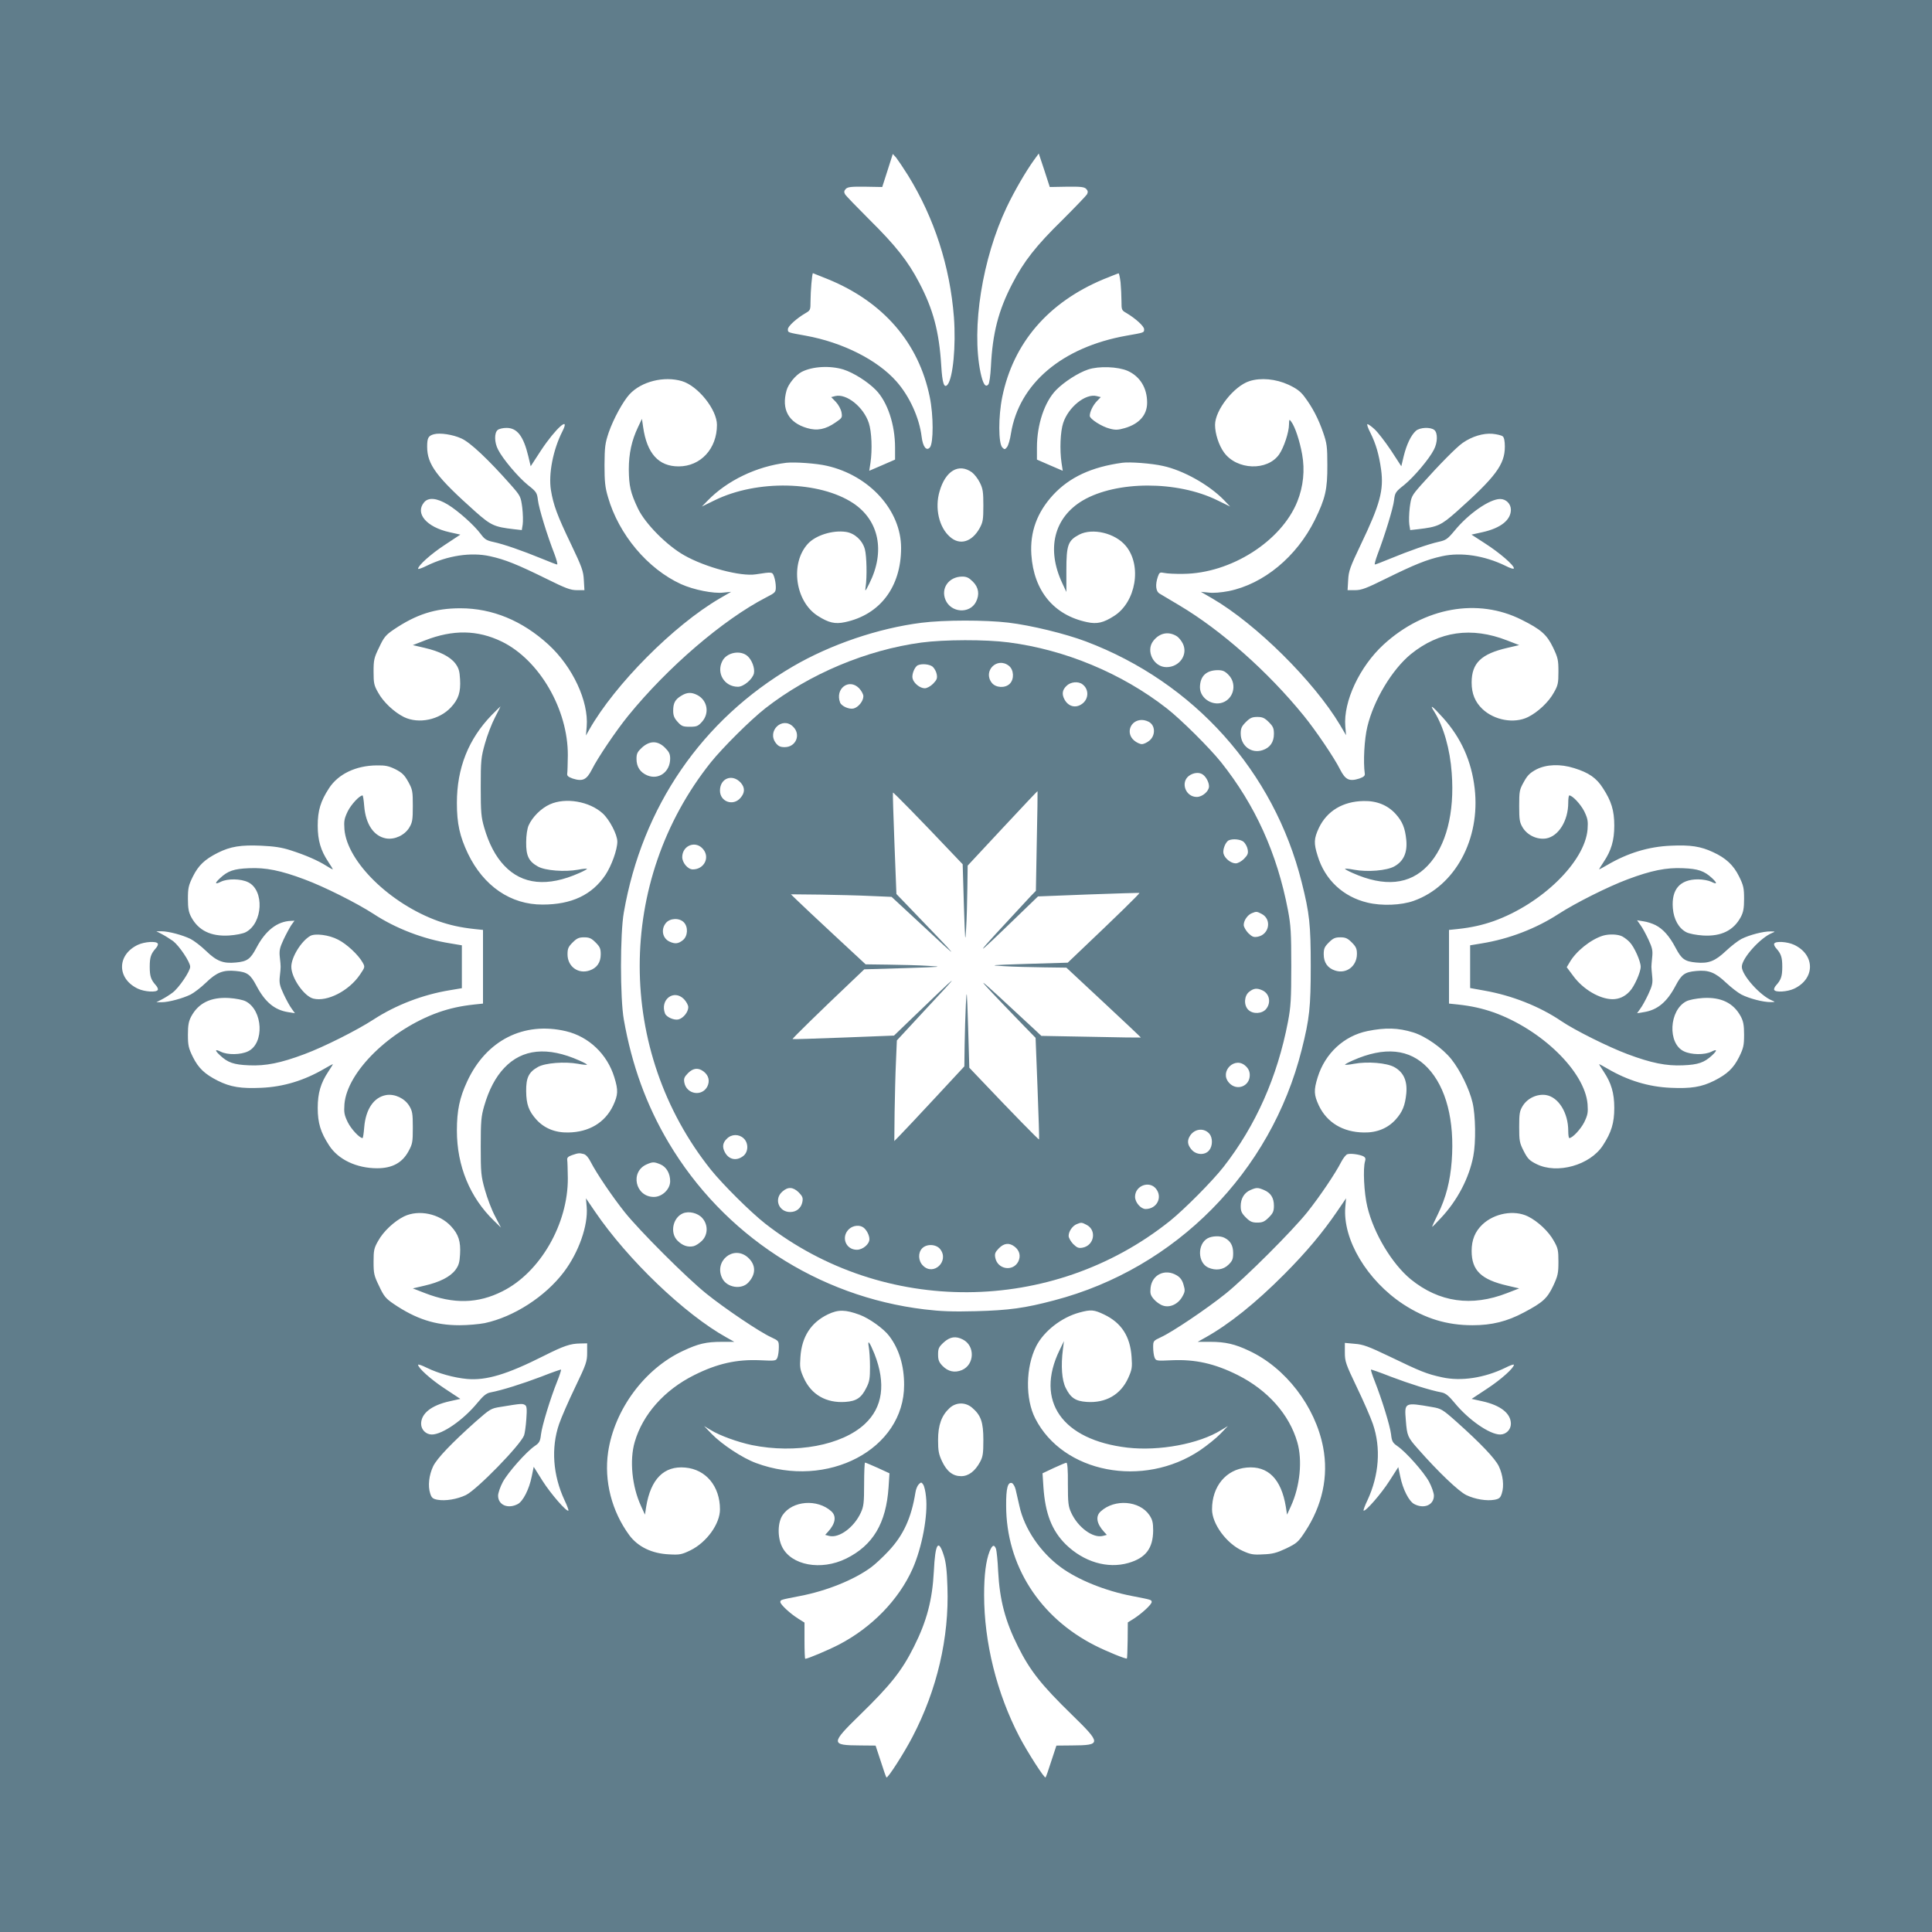 <?xml version="1.0" standalone="no"?>
<!DOCTYPE svg PUBLIC "-//W3C//DTD SVG 20010904//EN"
 "http://www.w3.org/TR/2001/REC-SVG-20010904/DTD/svg10.dtd">
<svg version="1.0" xmlns="http://www.w3.org/2000/svg"
 width="1280pt" height="1280pt" viewBox="0 0 1280 1280"
 preserveAspectRatio="xMidYMid meet">
<g transform="translate(0,1280) scale(0.1,-0.1)"
fill="#607d8b" stroke="none">
<path d="M0 6400 l0 -6400 6400 0 6400 0 0 6400 0 6400 -6400 0 -6400 0 0
-6400z m6016 5238 c174 -282 278 -603 304 -940 14 -189 -6 -401 -42 -446 -23
-28 -35 9 -42 126 -14 225 -53 373 -147 551 -73 140 -155 244 -329 416 -83 83
-156 158 -162 169 -7 14 -6 22 6 35 14 13 37 15 129 14 l112 -2 35 109 35 110
22 -24 c11 -14 47 -67 79 -118z m1051 -75 c92 1 115 -1 129 -14 12 -13 13 -21
6 -36 -6 -10 -79 -86 -162 -169 -177 -173 -257 -276 -333 -423 -93 -179 -131
-329 -142 -550 -3 -58 -10 -111 -17 -118 -19 -23 -36 4 -52 80 -61 296 12 754
174 1095 51 107 126 236 180 311 l32 44 37 -111 36 -111 112 2z m-1581 -613
c366 -150 601 -421 674 -781 25 -121 25 -303 1 -333 -23 -27 -47 4 -55 71 -15
124 -80 268 -167 366 -125 142 -357 259 -601 303 -121 22 -118 20 -118 43 0
20 58 72 118 107 31 18 32 21 32 80 0 61 10 184 16 184 1 0 46 -18 100 -40z
m1938 -21 c3 -34 6 -90 6 -123 0 -59 1 -62 33 -80 59 -35 117 -87 117 -107 0
-23 3 -22 -117 -43 -426 -76 -711 -317 -765 -647 -6 -41 -18 -82 -27 -92 -13
-16 -16 -16 -30 -2 -27 26 -27 207 -1 334 73 359 305 628 671 781 52 21 97 39
100 39 3 1 9 -27 13 -60z m-1836 -577 c68 -22 160 -80 215 -136 77 -79 127
-229 127 -381 l0 -80 -85 -37 -86 -37 8 52 c13 87 8 208 -11 265 -35 106 -148
196 -222 178 l-27 -7 31 -32 c17 -18 33 -48 37 -68 6 -35 5 -38 -38 -67 -67
-47 -123 -58 -190 -38 -123 36 -171 124 -136 249 12 43 59 101 100 123 72 37
188 43 277 16z m1883 -9 c82 -37 129 -113 129 -211 0 -81 -52 -140 -147 -168
-45 -13 -63 -14 -100 -4 -53 13 -133 64 -133 85 0 26 21 70 47 97 l26 27 -28
7 c-73 18 -186 -72 -221 -178 -19 -57 -24 -178 -11 -265 l8 -52 -86 37 -85 37
0 80 c0 152 50 302 127 381 53 54 146 114 212 136 72 24 197 19 262 -9z
m-2953 -68 c107 -32 232 -189 232 -290 0 -158 -108 -275 -254 -275 -133 0
-210 86 -235 260 l-8 55 -26 -55 c-42 -88 -61 -175 -61 -280 1 -109 11 -155
61 -260 48 -100 191 -244 306 -309 141 -80 375 -142 475 -126 111 17 109 17
121 -17 6 -17 11 -47 11 -67 0 -34 -3 -38 -66 -70 -284 -147 -651 -462 -912
-783 -79 -97 -203 -280 -241 -357 -35 -68 -61 -80 -127 -59 -30 11 -38 18 -36
33 2 11 3 65 4 120 2 304 -188 632 -437 754 -161 78 -323 81 -510 8 l-80 -31
77 -18 c100 -23 170 -58 205 -104 22 -30 28 -49 31 -104 5 -85 -10 -132 -60
-186 -77 -83 -213 -112 -311 -65 -65 32 -138 100 -172 163 -27 47 -30 62 -30
138 0 77 3 92 37 161 31 67 44 82 95 117 151 102 275 142 443 142 212 0 410
-82 583 -240 161 -147 268 -377 254 -544 l-5 -59 22 39 c170 299 559 691 864
869 l76 44 -51 -5 c-65 -8 -197 18 -281 56 -221 101 -413 329 -484 577 -19 64
-23 102 -23 213 1 121 4 143 28 215 32 92 95 206 138 253 79 85 228 122 347
87z m4019 -24 c53 -25 79 -44 105 -79 53 -70 93 -147 124 -237 25 -72 28 -94
28 -215 1 -162 -13 -222 -83 -365 -121 -244 -339 -424 -570 -471 -52 -10 -103
-14 -134 -10 l-51 5 76 -44 c291 -170 672 -547 846 -838 l40 -68 -5 58 c-14
165 95 397 254 543 270 247 624 310 914 164 128 -64 167 -98 208 -183 33 -69
36 -84 36 -161 0 -76 -3 -91 -30 -138 -34 -63 -107 -131 -172 -163 -92 -45
-223 -21 -302 54 -48 46 -71 101 -71 175 0 129 63 190 238 230 l77 18 -80 31
c-236 92 -450 61 -638 -91 -124 -102 -246 -304 -288 -481 -20 -82 -28 -233
-17 -310 2 -15 -6 -22 -36 -33 -66 -21 -92 -9 -127 59 -38 77 -162 260 -241
357 -238 293 -548 567 -824 731 -60 36 -119 71 -131 78 -26 15 -30 59 -12 112
10 29 14 31 43 25 17 -4 74 -7 126 -6 315 3 649 216 755 479 40 100 51 208 32
313 -16 89 -47 183 -72 216 -13 18 -14 17 -15 -18 0 -51 -34 -153 -65 -198
-78 -112 -281 -105 -366 13 -34 47 -59 124 -59 182 0 98 125 257 228 290 75
24 174 15 259 -24z m-4811 -309 c-62 -122 -93 -282 -76 -389 16 -98 42 -169
133 -358 72 -151 82 -178 85 -237 l4 -68 -50 0 c-42 0 -74 12 -203 76 -191 94
-272 127 -373 149 -126 28 -281 4 -418 -63 -32 -16 -58 -25 -58 -20 0 21 84
97 177 158 l103 68 -72 16 c-152 34 -229 124 -169 197 29 36 85 30 158 -14 69
-42 175 -137 218 -195 26 -35 38 -43 85 -53 66 -14 190 -57 319 -110 51 -21
97 -39 102 -39 5 0 -3 30 -17 68 -49 125 -104 305 -110 358 -6 50 -10 56 -67
101 -64 52 -166 172 -197 234 -25 47 -26 111 -3 130 9 8 35 14 59 14 70 0 112
-54 144 -187 l16 -67 69 106 c96 145 196 234 141 125z m5381 14 c21 -19 69
-81 108 -139 l69 -106 16 67 c19 77 48 138 80 167 26 24 98 27 123 6 23 -19
22 -83 -3 -130 -31 -62 -133 -182 -197 -234 -57 -45 -61 -51 -67 -101 -6 -53
-61 -232 -109 -358 -14 -38 -22 -68 -18 -68 5 0 51 18 102 39 126 52 252 96
319 111 50 11 60 18 106 73 93 114 233 211 303 211 39 0 71 -32 71 -71 0 -68
-67 -122 -189 -149 l-72 -16 91 -59 c95 -61 190 -143 190 -164 0 -7 -22 -1
-57 17 -138 67 -293 91 -419 63 -101 -22 -182 -55 -373 -149 -129 -64 -161
-76 -203 -76 l-50 0 4 68 c3 59 13 86 85 237 126 263 152 358 133 495 -14 99
-34 169 -71 243 -16 31 -25 57 -19 57 5 0 27 -15 47 -34z m-6050 -61 c59 -26
180 -141 326 -306 66 -75 67 -78 77 -151 5 -42 6 -92 3 -113 l-6 -37 -53 6
c-129 15 -151 25 -253 115 -259 231 -321 313 -321 432 0 58 8 72 45 82 40 11
126 -2 182 -28z m6899 14 c9 -7 14 -31 14 -68 0 -119 -62 -201 -321 -432 -102
-90 -124 -100 -253 -115 l-53 -6 -6 37 c-3 21 -2 71 3 113 10 73 11 76 77 151
118 132 232 248 274 277 62 43 136 65 197 60 29 -3 60 -10 68 -17z m-4478
-195 c283 -64 492 -296 492 -544 0 -259 -140 -443 -372 -492 -66 -14 -108 -4
-179 41 -151 95 -186 349 -66 479 52 56 164 91 252 78 58 -9 109 -56 125 -115
12 -44 15 -184 5 -249 -5 -34 -3 -33 25 23 106 212 64 417 -107 531 -224 148
-637 157 -917 20 l-86 -42 38 39 c129 133 324 227 522 251 56 6 200 -4 268
-20z m2227 -1 c135 -29 305 -125 403 -225 l42 -44 -86 42 c-265 130 -666 129
-889 -1 -192 -113 -244 -321 -137 -549 l27 -58 0 144 c0 168 11 197 85 236 89
46 239 10 309 -75 108 -130 67 -372 -78 -464 -70 -45 -113 -55 -178 -41 -221
46 -354 207 -370 447 -10 151 38 281 145 397 108 116 253 184 457 212 50 7
196 -4 270 -21z m-1266 -42 c16 -12 40 -42 53 -69 20 -40 23 -62 23 -152 0
-93 -3 -110 -25 -150 -51 -91 -131 -115 -196 -57 -73 63 -102 191 -69 302 39
136 127 188 214 126z m7 -725 c38 -38 45 -85 20 -134 -42 -81 -166 -72 -202
14 -32 77 22 153 110 154 30 0 45 -7 72 -34z m234 -271 c152 -18 380 -74 515
-125 716 -271 1245 -861 1429 -1595 52 -206 60 -282 60 -555 0 -273 -8 -349
-60 -555 -204 -811 -834 -1449 -1639 -1660 -196 -52 -300 -66 -520 -72 -154
-4 -232 -1 -340 12 -706 85 -1332 493 -1696 1106 -147 248 -243 513 -296 814
-25 142 -25 568 0 710 122 701 518 1277 1119 1629 250 146 567 254 853 290
150 19 423 19 575 1z m1118 -91 c12 -8 30 -30 39 -49 35 -73 -23 -155 -109
-155 -85 0 -139 108 -87 174 42 54 102 65 157 30z m-2845 -131 c29 -26 49 -80
42 -114 -9 -39 -68 -89 -106 -89 -90 0 -145 91 -103 171 29 57 120 74 167 32z
m3186 -124 c53 -53 40 -144 -26 -178 -71 -36 -163 18 -163 96 1 73 41 112 117
113 33 0 48 -6 72 -31z m-3519 -134 c67 -35 82 -120 31 -177 -26 -29 -35 -33
-81 -33 -46 0 -55 4 -81 33 -22 24 -29 42 -29 73 0 51 13 75 53 99 38 24 68
25 107 5z m-1341 -149 c-21 -40 -51 -118 -66 -172 -26 -92 -28 -113 -28 -289
0 -168 3 -199 23 -268 31 -107 75 -191 133 -252 119 -126 286 -143 497 -49 30
13 53 26 51 28 -2 2 -29 0 -59 -6 -89 -16 -218 -6 -266 21 -61 34 -79 71 -78
161 0 45 7 90 16 111 25 56 83 114 141 140 104 47 262 20 350 -60 45 -41 97
-140 97 -187 0 -53 -38 -159 -79 -221 -89 -132 -224 -196 -416 -196 -211 -1
-391 122 -495 338 -54 114 -73 198 -73 335 0 231 76 423 231 583 31 31 57 57
58 57 1 0 -16 -33 -37 -74z m6280 0 c121 -134 190 -288 211 -469 39 -336 -129
-647 -403 -745 -83 -30 -213 -35 -307 -12 -161 38 -282 151 -330 309 -27 85
-25 115 8 186 54 113 160 176 297 178 87 2 159 -28 211 -85 46 -51 63 -94 71
-173 8 -84 -18 -141 -79 -175 -50 -28 -177 -39 -268 -22 -30 6 -57 8 -59 6 -2
-2 21 -15 51 -28 211 -94 378 -77 497 49 122 128 179 349 159 614 -11 158 -54
307 -115 405 -35 54 -16 42 56 -38z m-1153 -30 c29 -29 34 -41 34 -79 0 -54
-26 -91 -75 -107 -75 -25 -145 29 -145 110 0 34 6 48 34 76 28 28 42 34 76 34
34 0 48 -6 76 -34z m-4000 -170 c27 -27 34 -42 34 -72 0 -88 -76 -143 -152
-111 -47 20 -71 57 -71 109 0 35 6 47 36 75 52 47 105 47 153 -1z m-1785 -143
c44 -23 59 -38 84 -83 28 -51 30 -62 30 -160 0 -93 -3 -109 -24 -144 -31 -50
-96 -80 -152 -71 -82 14 -136 93 -146 214 -3 39 -8 71 -11 71 -20 0 -75 -59
-98 -105 -23 -48 -26 -64 -22 -120 18 -215 304 -494 623 -608 75 -26 145 -42
238 -52 l57 -6 0 -244 0 -244 -57 -6 c-93 -10 -163 -26 -238 -52 -319 -114
-605 -393 -623 -608 -4 -56 -1 -72 22 -120 23 -46 78 -105 98 -105 3 0 8 32
11 71 10 121 64 200 146 214 56 9 121 -21 152 -71 21 -35 24 -51 24 -144 0
-98 -2 -109 -30 -160 -41 -74 -107 -110 -206 -110 -137 0 -259 58 -319 152
-56 86 -75 148 -75 248 0 98 20 165 70 240 19 28 32 50 30 50 -2 0 -27 -14
-55 -30 -133 -78 -272 -121 -420 -127 -133 -6 -203 5 -287 47 -87 44 -128 83
-165 157 -29 59 -33 77 -33 148 0 63 5 89 22 121 48 89 130 129 250 122 45 -3
92 -12 111 -22 114 -59 125 -278 16 -331 -49 -24 -137 -25 -181 -3 -40 20 -42
10 -5 -24 51 -48 91 -62 192 -66 110 -5 210 15 367 74 129 48 346 157 457 229
149 97 329 166 509 195 l77 13 0 142 0 142 -77 13 c-178 28 -362 99 -508 195
-111 72 -328 181 -458 229 -157 59 -257 79 -367 74 -101 -4 -141 -18 -192 -66
-37 -34 -35 -44 5 -24 44 22 132 21 181 -3 109 -53 98 -272 -16 -331 -19 -10
-66 -19 -111 -22 -120 -7 -202 33 -250 122 -17 32 -22 58 -22 121 0 71 4 89
33 148 37 74 78 113 165 157 84 42 154 53 287 47 86 -4 136 -11 197 -31 97
-31 179 -67 233 -101 22 -14 42 -25 44 -25 3 0 -10 22 -29 50 -50 75 -70 142
-70 240 0 100 19 162 75 248 61 94 178 150 316 151 58 1 80 -4 125 -26z m7808
8 c97 -30 148 -65 191 -133 56 -86 75 -148 75 -248 0 -98 -20 -165 -70 -240
-19 -28 -32 -50 -30 -50 2 0 27 14 55 30 133 78 272 121 420 127 129 6 197 -4
280 -43 85 -39 135 -86 172 -161 29 -59 33 -77 33 -148 0 -63 -5 -89 -22 -121
-48 -89 -130 -129 -250 -122 -45 3 -92 12 -111 22 -50 26 -83 85 -89 159 -10
125 47 191 167 191 31 0 69 -7 88 -16 39 -20 41 -10 5 24 -52 48 -92 62 -193
66 -110 5 -210 -15 -367 -74 -129 -48 -346 -157 -457 -229 -149 -97 -329 -166
-508 -195 l-78 -13 0 -142 0 -141 94 -17 c183 -32 367 -105 510 -202 90 -61
313 -172 439 -219 157 -59 257 -79 367 -74 101 4 141 18 193 66 36 34 34 44
-5 24 -45 -22 -133 -21 -182 3 -109 52 -98 272 16 331 19 10 66 19 111 22 120
7 202 -33 250 -122 17 -32 22 -58 22 -121 0 -71 -4 -89 -33 -148 -37 -74 -78
-113 -165 -157 -84 -42 -154 -53 -287 -47 -148 6 -287 49 -420 127 -28 16 -53
30 -55 30 -2 0 11 -22 30 -50 50 -75 70 -142 70 -240 0 -100 -19 -162 -75
-248 -85 -132 -304 -193 -441 -124 -46 23 -58 35 -84 86 -28 55 -30 68 -30
161 0 88 3 105 24 139 32 51 96 80 154 71 83 -14 147 -118 147 -237 0 -26 3
-48 7 -48 21 0 75 58 99 105 23 48 26 64 22 120 -18 215 -304 494 -623 608
-75 26 -145 42 -237 52 l-58 6 0 244 0 244 58 6 c92 10 162 26 237 52 319 114
605 393 623 608 4 56 1 72 -22 120 -24 47 -78 105 -99 105 -4 0 -7 -22 -7 -48
0 -119 -64 -223 -147 -237 -58 -9 -122 20 -154 71 -21 35 -24 51 -24 144 0 99
2 108 31 160 24 44 41 60 84 83 66 33 157 37 249 8z m-8499 -1040 c-11 -17
-34 -59 -51 -95 -26 -56 -30 -74 -25 -119 7 -64 7 -60 0 -124 -5 -45 -1 -63
25 -119 17 -36 40 -79 53 -96 l22 -31 -43 7 c-92 14 -155 67 -212 175 -40 76
-61 91 -137 98 -83 8 -127 -9 -197 -77 -33 -32 -79 -67 -102 -79 -53 -26 -146
-51 -192 -51 l-35 0 37 19 c21 11 53 31 71 45 42 32 116 141 116 171 0 31 -71
137 -113 170 -20 14 -53 35 -74 46 l-37 19 35 0 c46 0 139 -25 192 -51 23 -12
69 -47 102 -79 70 -68 114 -85 197 -77 76 7 97 22 137 98 60 114 138 175 229
178 l23 1 -21 -29z m9038 0 c51 -26 93 -74 133 -150 40 -76 61 -91 137 -98 83
-8 126 10 197 77 33 31 79 67 102 79 53 27 146 51 193 50 32 0 33 -1 11 -10
-78 -31 -201 -168 -201 -224 0 -56 123 -193 201 -224 22 -9 21 -10 -11 -10
-47 -1 -140 23 -193 50 -23 12 -69 48 -102 79 -71 67 -114 85 -197 77 -76 -7
-97 -22 -137 -98 -57 -108 -120 -161 -212 -175 l-43 -7 22 31 c13 17 36 60 53
96 26 56 30 74 25 119 -3 28 -5 57 -5 62 0 6 2 34 5 62 5 45 1 63 -25 119 -17
36 -40 79 -53 96 l-22 31 43 -7 c24 -3 59 -15 79 -25z m-8729 -96 c57 -28 135
-101 163 -151 17 -30 17 -31 -17 -81 -72 -107 -217 -182 -309 -159 -61 15
-146 137 -146 211 0 63 65 169 125 204 32 19 125 7 184 -24z m8509 21 c15 -8
37 -25 49 -38 31 -32 73 -127 73 -163 0 -36 -42 -131 -73 -163 -32 -35 -71
-52 -114 -52 -86 1 -195 66 -259 153 l-44 59 18 30 c42 75 141 154 222 179 41
12 99 10 128 -5z m-6802 -40 c29 -29 34 -41 34 -79 0 -54 -26 -91 -75 -107
-75 -25 -145 27 -145 107 0 38 5 50 34 79 28 28 42 34 76 34 34 0 48 -6 76
-34z m5010 0 c28 -28 34 -42 34 -76 0 -81 -70 -135 -145 -110 -49 16 -75 53
-75 107 0 38 5 50 34 79 28 28 42 34 76 34 34 0 48 -6 76 -34z m-7911 -7 c4
-6 -2 -20 -13 -32 -32 -36 -40 -59 -40 -122 0 -63 8 -86 40 -122 11 -12 17
-26 13 -32 -10 -17 -86 -12 -130 8 -142 66 -142 226 0 292 44 20 120 25 130 8z
m10840 -8 c142 -66 142 -226 0 -292 -44 -20 -120 -25 -130 -8 -4 6 2 20 13 32
32 36 40 59 40 122 0 63 -8 86 -40 122 -11 12 -17 26 -13 32 10 17 86 12 130
-8z m-8135 -573 c151 -36 273 -152 320 -305 27 -87 25 -117 -8 -188 -54 -113
-160 -176 -297 -178 -87 -2 -159 28 -211 85 -51 57 -67 101 -68 188 -1 90 17
127 78 161 48 27 177 37 266 21 30 -6 57 -8 59 -6 2 2 -21 15 -51 28 -211 94
-378 77 -497 -49 -58 -61 -102 -145 -133 -252 -20 -69 -23 -100 -23 -268 0
-176 2 -197 28 -289 15 -54 45 -133 67 -174 l39 -75 -45 44 c-161 155 -247
365 -247 599 0 132 18 218 68 325 126 273 375 399 655 333z m5613 -8 c82 -25
195 -105 253 -178 58 -73 119 -197 140 -287 20 -84 23 -262 5 -355 -28 -145
-105 -293 -215 -410 -28 -30 -53 -56 -57 -58 -3 -1 14 37 38 85 53 108 81 218
91 351 20 268 -37 488 -159 617 -119 126 -286 143 -497 49 -30 -13 -53 -26
-51 -28 2 -2 29 0 59 6 91 17 218 6 268 -22 61 -34 87 -91 79 -175 -8 -79 -25
-122 -71 -173 -52 -57 -124 -87 -211 -85 -137 2 -243 65 -297 178 -33 71 -35
101 -8 188 49 158 174 274 330 306 120 24 202 22 303 -9z m-5495 -806 c14 -4
32 -24 46 -53 38 -74 142 -228 224 -331 99 -124 409 -434 542 -541 123 -99
353 -254 428 -288 51 -24 52 -25 52 -67 0 -24 -4 -54 -9 -67 -9 -23 -11 -24
-115 -19 -155 7 -284 -22 -436 -98 -199 -99 -342 -261 -395 -444 -35 -121 -18
-294 42 -424 l26 -57 8 52 c30 184 118 273 259 260 137 -12 230 -124 230 -277
0 -96 -88 -218 -195 -271 -58 -28 -71 -31 -142 -27 -114 5 -206 50 -263 126
-117 159 -169 360 -141 552 42 282 242 552 496 670 102 48 154 60 257 60 l83
0 -50 28 c-278 154 -655 515 -873 835 l-60 88 5 -58 c10 -121 -52 -299 -151
-430 -123 -163 -332 -298 -525 -339 -36 -7 -111 -14 -167 -14 -161 0 -288 41
-437 142 -51 35 -64 50 -95 117 -34 69 -37 84 -37 161 0 76 3 91 30 138 34 63
107 131 172 163 98 47 234 18 311 -65 50 -54 65 -101 60 -186 -3 -55 -9 -74
-31 -104 -35 -46 -105 -81 -205 -104 l-77 -18 80 -31 c190 -74 352 -70 514 12
250 125 435 447 433 750 -1 55 -2 109 -4 120 -2 15 6 23 32 32 41 14 48 15 78
7z m5165 -15 c13 -7 16 -16 11 -32 -15 -47 -7 -212 15 -302 42 -177 164 -379
288 -481 188 -152 402 -183 638 -91 l80 31 -77 18 c-175 40 -238 101 -238 230
0 74 23 129 71 175 79 75 210 99 302 54 65 -32 138 -100 172 -163 27 -47 30
-62 30 -138 0 -76 -4 -93 -34 -158 -40 -84 -69 -111 -194 -177 -112 -60 -213
-85 -341 -85 -170 0 -313 44 -459 139 -240 158 -402 429 -384 644 l5 58 -60
-88 c-95 -139 -202 -267 -348 -414 -191 -192 -367 -333 -525 -421 l-50 -28 85
0 c97 0 163 -15 255 -59 243 -113 439 -369 491 -639 37 -193 -5 -387 -121
-562 -44 -67 -54 -75 -124 -109 -62 -29 -90 -37 -153 -39 -66 -4 -84 0 -135
23 -107 48 -203 179 -203 275 0 153 93 265 230 277 141 13 229 -76 259 -260
l8 -52 26 57 c60 131 77 302 42 423 -53 184 -196 345 -395 445 -152 76 -281
105 -436 98 -104 -5 -106 -4 -115 19 -5 13 -9 43 -9 67 0 42 1 43 52 67 75 34
305 189 428 288 133 107 443 417 542 541 82 103 186 257 224 332 13 25 32 49
41 51 23 7 82 -2 106 -14z m-4658 -53 c40 -17 65 -60 65 -112 0 -53 -53 -104
-108 -104 -123 0 -160 167 -47 216 39 17 49 17 90 0z m3999 -170 c45 -19 66
-52 66 -104 0 -37 -6 -50 -34 -78 -28 -28 -42 -34 -76 -34 -34 0 -48 6 -76 34
-28 28 -34 42 -34 75 0 50 23 89 65 107 39 17 49 17 89 0z m-3721 -186 c39
-44 38 -110 -2 -150 -16 -16 -40 -32 -55 -36 -38 -9 -74 3 -107 36 -52 51 -32
152 35 181 40 17 99 3 129 -31z m3460 -131 c39 -20 57 -51 57 -101 0 -39 -5
-52 -31 -77 -34 -34 -85 -41 -134 -19 -71 32 -73 156 -4 194 30 16 83 18 112
3z m-3159 -129 c55 -49 56 -111 4 -167 -45 -49 -141 -34 -172 26 -59 114 72
224 168 141z m2843 -120 c22 -13 36 -32 44 -61 11 -37 11 -46 -7 -78 -27 -50
-82 -77 -129 -61 -19 6 -46 25 -61 43 -22 26 -25 38 -21 76 10 87 97 128 174
81z m-2101 -261 c64 -24 159 -92 195 -140 65 -85 99 -196 99 -324 1 -426 -507
-694 -981 -518 -90 33 -226 123 -294 193 l-50 52 45 -27 c58 -36 177 -79 271
-99 290 -59 597 -2 749 140 119 111 140 268 64 463 -33 81 -48 101 -38 46 4
-22 8 -80 8 -130 0 -76 -3 -98 -24 -139 -33 -67 -66 -89 -139 -94 -127 -9
-226 48 -276 159 -25 56 -27 70 -22 139 9 134 70 228 182 282 69 33 116 32
211 -3z m1619 2 c115 -55 173 -145 182 -281 5 -69 3 -83 -22 -139 -50 -111
-149 -168 -276 -159 -73 5 -106 27 -138 92 -26 51 -33 147 -19 256 l7 55 -29
-60 c-164 -337 16 -595 450 -646 210 -24 474 25 620 116 l45 27 -50 -52 c-27
-28 -88 -77 -135 -109 -376 -252 -907 -150 -1091 211 -67 130 -64 340 6 479
51 100 168 191 286 223 77 21 97 19 164 -13z m-935 -166 c81 -42 77 -166 -7
-202 -48 -20 -92 -10 -129 28 -23 24 -29 39 -29 75 0 40 5 50 37 80 42 38 80
44 128 19z m-2490 -87 c0 -58 -6 -76 -79 -228 -44 -91 -92 -201 -107 -245 -54
-158 -41 -338 36 -504 17 -35 28 -66 26 -69 -11 -11 -116 110 -171 196 l-59
94 -13 -63 c-17 -86 -58 -166 -93 -184 -65 -34 -130 -6 -130 56 0 17 14 58 31
90 34 63 155 200 212 239 30 20 36 31 41 75 6 56 62 240 108 354 16 40 27 75
25 77 -1 2 -61 -19 -132 -47 -124 -47 -260 -90 -335 -104 -27 -5 -47 -21 -86
-68 -93 -114 -233 -211 -303 -211 -39 0 -71 32 -71 71 0 68 67 122 188 149
l72 16 -103 68 c-93 61 -177 137 -177 158 0 5 26 -4 58 -20 76 -37 179 -66
267 -74 127 -11 264 30 508 153 133 67 176 81 240 82 l47 1 0 -62z m5318 -26
c203 -98 244 -115 346 -137 126 -28 281 -4 419 63 31 16 57 25 57 20 0 -21
-84 -97 -177 -158 l-103 -68 72 -16 c121 -27 188 -81 188 -149 0 -39 -32 -71
-71 -71 -70 0 -210 97 -303 211 -39 47 -59 63 -86 68 -75 14 -211 57 -335 104
-71 28 -131 49 -132 47 -2 -2 9 -37 25 -77 48 -122 101 -294 108 -351 5 -47
11 -57 41 -78 58 -39 177 -174 211 -237 18 -34 32 -75 32 -92 0 -62 -65 -90
-130 -56 -35 18 -76 98 -93 183 l-13 62 -59 -92 c-55 -86 -160 -206 -171 -196
-2 3 9 34 26 69 77 166 90 346 36 504 -15 44 -63 154 -107 245 -73 153 -79
170 -79 229 l0 64 65 -6 c56 -4 91 -17 233 -85z m-5729 -321 c11 -7 13 -27 8
-93 -3 -46 -10 -94 -15 -108 -25 -65 -312 -359 -385 -395 -59 -28 -136 -41
-190 -31 -30 6 -38 13 -47 42 -16 49 -8 121 20 180 26 53 123 154 282 296 95
83 100 87 165 97 139 23 144 23 162 12z m2961 -17 c59 -50 75 -96 75 -214 0
-89 -3 -111 -22 -146 -33 -61 -76 -94 -125 -94 -55 0 -95 31 -127 99 -22 47
-26 70 -26 141 0 98 23 162 76 211 42 39 104 41 149 3z m3048 4 c59 -10 69
-15 160 -96 159 -142 256 -243 282 -296 28 -59 36 -131 20 -180 -9 -29 -17
-36 -47 -42 -53 -10 -131 3 -189 31 -51 25 -185 153 -319 305 -69 78 -73 87
-81 190 -10 119 -9 120 174 88z m-3673 -403 l78 -36 -6 -92 c-16 -239 -103
-385 -281 -473 -167 -82 -365 -45 -425 79 -31 64 -29 160 4 209 65 96 230 109
323 25 35 -32 27 -81 -21 -134 l-20 -22 27 -7 c65 -16 164 56 209 154 19 41
22 65 22 190 0 78 3 142 6 142 4 0 41 -16 84 -35z m1260 -107 c0 -126 3 -149
22 -190 45 -98 144 -170 209 -154 l27 7 -20 22 c-48 53 -56 102 -20 134 92 84
257 71 322 -25 20 -30 25 -49 25 -102 -1 -118 -49 -182 -164 -215 -139 -40
-296 7 -415 123 -92 91 -136 204 -148 379 l-6 92 74 35 c41 19 79 35 84 35 7
1 11 -49 10 -141z m-940 -84 c14 -122 -26 -336 -89 -478 -91 -204 -269 -388
-488 -502 -74 -38 -207 -94 -223 -94 -3 0 -5 54 -5 120 l0 120 -40 25 c-56 35
-120 95 -120 111 0 15 1 15 130 40 177 34 358 107 471 190 26 19 79 68 117
109 98 105 150 219 177 387 3 21 13 45 22 54 15 15 18 15 29 -1 7 -9 16 -46
19 -81z m594 47 c5 -20 16 -69 25 -109 32 -149 139 -307 275 -406 113 -83 294
-156 471 -190 129 -25 130 -25 130 -40 0 -16 -64 -75 -118 -110 l-40 -25 -1
-118 c-1 -64 -3 -119 -5 -121 -6 -5 -130 45 -211 86 -368 186 -589 533 -589
927 -1 115 11 159 39 149 8 -4 19 -22 24 -43z m-476 -437 c14 -42 21 -102 24
-209 12 -334 -69 -682 -232 -993 -55 -106 -164 -276 -172 -268 -3 2 -20 51
-38 108 l-34 103 -103 1 c-196 1 -196 12 1 204 201 196 276 290 356 450 85
169 122 309 132 500 9 185 30 219 66 104z m346 44 c4 -13 11 -79 14 -148 10
-191 47 -331 132 -500 80 -160 155 -254 356 -450 197 -192 197 -203 1 -204
l-103 -1 -34 -103 c-18 -57 -35 -106 -38 -108 -7 -8 -119 166 -174 271 -149
287 -233 623 -233 938 0 133 12 226 36 288 18 44 31 49 43 17z"/>
<path d="M6105 8543 c-364 -49 -743 -208 -1035 -436 -96 -75 -282 -260 -360
-357 -629 -788 -629 -1912 0 -2700 78 -97 264 -282 360 -357 784 -612 1901
-605 2680 17 97 78 282 264 357 360 213 273 356 595 426 960 19 100 22 149 22
370 0 221 -3 270 -22 370 -72 377 -217 696 -443 980 -78 97 -264 282 -360 357
-297 232 -675 389 -1048 437 -153 20 -426 19 -577 -1z m579 -154 c33 -26 37
-88 6 -119 -31 -31 -93 -27 -119 6 -61 78 35 174 113 113z m-505 -6 c11 -10
24 -32 27 -50 5 -27 1 -37 -24 -63 -17 -17 -41 -30 -55 -30 -32 0 -73 33 -81
65 -7 27 15 80 36 88 28 12 77 6 97 -10z m993 -117 c44 -33 42 -98 -4 -130
-42 -30 -91 -17 -116 31 -18 34 -14 62 13 88 27 28 79 33 107 11z m-1481 -25
c16 -17 29 -40 29 -54 0 -32 -33 -73 -65 -81 -29 -7 -79 15 -89 39 -35 92 58
163 125 96z m1930 -230 c34 -27 32 -86 -5 -117 -15 -13 -38 -24 -51 -24 -13 0
-36 11 -51 24 -58 49 -25 136 51 136 18 0 43 -8 56 -19z m-2366 -26 c53 -52
18 -135 -56 -135 -29 0 -42 6 -58 26 -63 80 43 181 114 109z m2716 -318 c21
-16 39 -51 39 -77 0 -32 -44 -70 -81 -70 -74 0 -109 95 -53 139 30 23 71 27
95 8z m-3063 -53 c28 -32 28 -66 -2 -100 -48 -57 -136 -26 -136 48 0 82 82
114 138 52z m1961 -387 l-6 -329 -35 -36 c-413 -444 -416 -451 -37 -84 l86 83
334 13 c184 7 336 11 338 10 4 -3 -158 -161 -390 -381 l-85 -81 -270 -8 c-245
-8 -259 -9 -154 -15 63 -4 183 -7 265 -8 l150 -2 248 -231 c136 -127 247 -231
245 -232 -2 -1 -151 1 -331 5 l-328 6 -37 35 c-446 415 -451 417 -79 32 l78
-80 13 -335 c7 -184 12 -336 10 -338 -3 -3 -181 179 -381 390 l-81 85 -8 270
c-8 250 -9 261 -15 149 -3 -66 -7 -185 -8 -265 l-2 -145 -195 -210 c-107 -115
-212 -227 -232 -247 l-37 -38 2 193 c2 105 5 255 9 333 l6 141 176 190 c268
287 264 284 -114 -80 l-81 -78 -334 -13 c-184 -7 -336 -12 -338 -10 -3 3 181
183 390 381 l85 81 270 8 c245 8 259 9 154 15 -63 4 -182 7 -265 8 l-150 2
-210 195 c-115 107 -227 212 -247 232 l-38 37 193 -2 c105 -2 255 -5 333 -9
l141 -6 190 -176 c287 -268 284 -264 -80 114 l-78 81 -13 334 c-7 184 -12 336
-10 338 3 3 183 -181 381 -390 l81 -85 8 -270 c8 -245 9 -259 15 -154 4 63 7
183 8 265 l2 150 231 248 c127 136 231 247 232 245 1 -2 -1 -151 -5 -331z
m1370 -4 c11 -10 24 -32 27 -50 5 -27 1 -37 -24 -63 -17 -17 -41 -30 -55 -30
-32 0 -73 33 -81 65 -7 27 15 80 36 88 28 12 77 6 97 -10z m-3579 -51 c44 -55
4 -132 -70 -132 -33 0 -70 44 -70 82 1 79 92 112 140 50z m3699 -427 c68 -35
51 -136 -26 -151 -27 -5 -37 -1 -63 24 -16 17 -30 41 -30 54 0 30 26 67 54 78
29 12 33 12 65 -5z m-3829 -55 c31 -31 27 -93 -6 -119 -30 -24 -52 -26 -87
-10 -47 21 -60 80 -26 123 26 33 88 37 119 6z m3833 -451 c47 -21 60 -80 26
-123 -26 -33 -88 -37 -119 -6 -31 31 -27 93 6 119 30 24 52 26 87 10z m-3832
-58 c16 -17 29 -40 29 -54 0 -32 -33 -73 -65 -81 -29 -7 -79 15 -89 39 -35 92
58 163 125 96z m3724 -446 c17 -16 25 -35 25 -58 0 -75 -87 -107 -137 -51 -68
75 41 181 112 109z m-3592 -35 c33 -26 41 -63 23 -99 -36 -68 -137 -51 -152
26 -5 27 -1 37 24 63 35 35 69 38 105 10z m3350 -412 c22 -27 22 -80 -2 -109
-27 -34 -86 -32 -117 5 -28 32 -30 62 -8 94 32 46 93 50 127 10z m-3086 -30
c33 -31 32 -90 -3 -117 -45 -35 -96 -24 -122 26 -18 34 -14 62 13 88 31 32 80
33 112 3z m2732 -334 c45 -57 5 -134 -69 -134 -32 0 -70 44 -70 81 0 74 95
109 139 53z m-2367 -24 c25 -26 29 -36 24 -63 -8 -41 -39 -67 -81 -67 -76 0
-109 87 -51 136 37 33 71 30 108 -6z m1907 -215 c68 -35 51 -136 -26 -151 -27
-5 -37 -1 -63 24 -16 17 -30 41 -30 54 0 30 26 67 54 78 29 12 33 12 65 -5z
m-1478 -18 c21 -16 39 -51 39 -77 0 -33 -44 -70 -83 -70 -75 0 -107 87 -51
138 27 24 70 28 95 9z m1002 -127 c33 -26 41 -63 23 -99 -36 -68 -137 -51
-152 26 -5 27 -1 37 24 63 35 35 69 38 105 10z m-494 -16 c62 -79 -44 -180
-114 -109 -32 31 -34 86 -5 115 31 31 93 27 119 -6z"/>
</g>
</svg>
